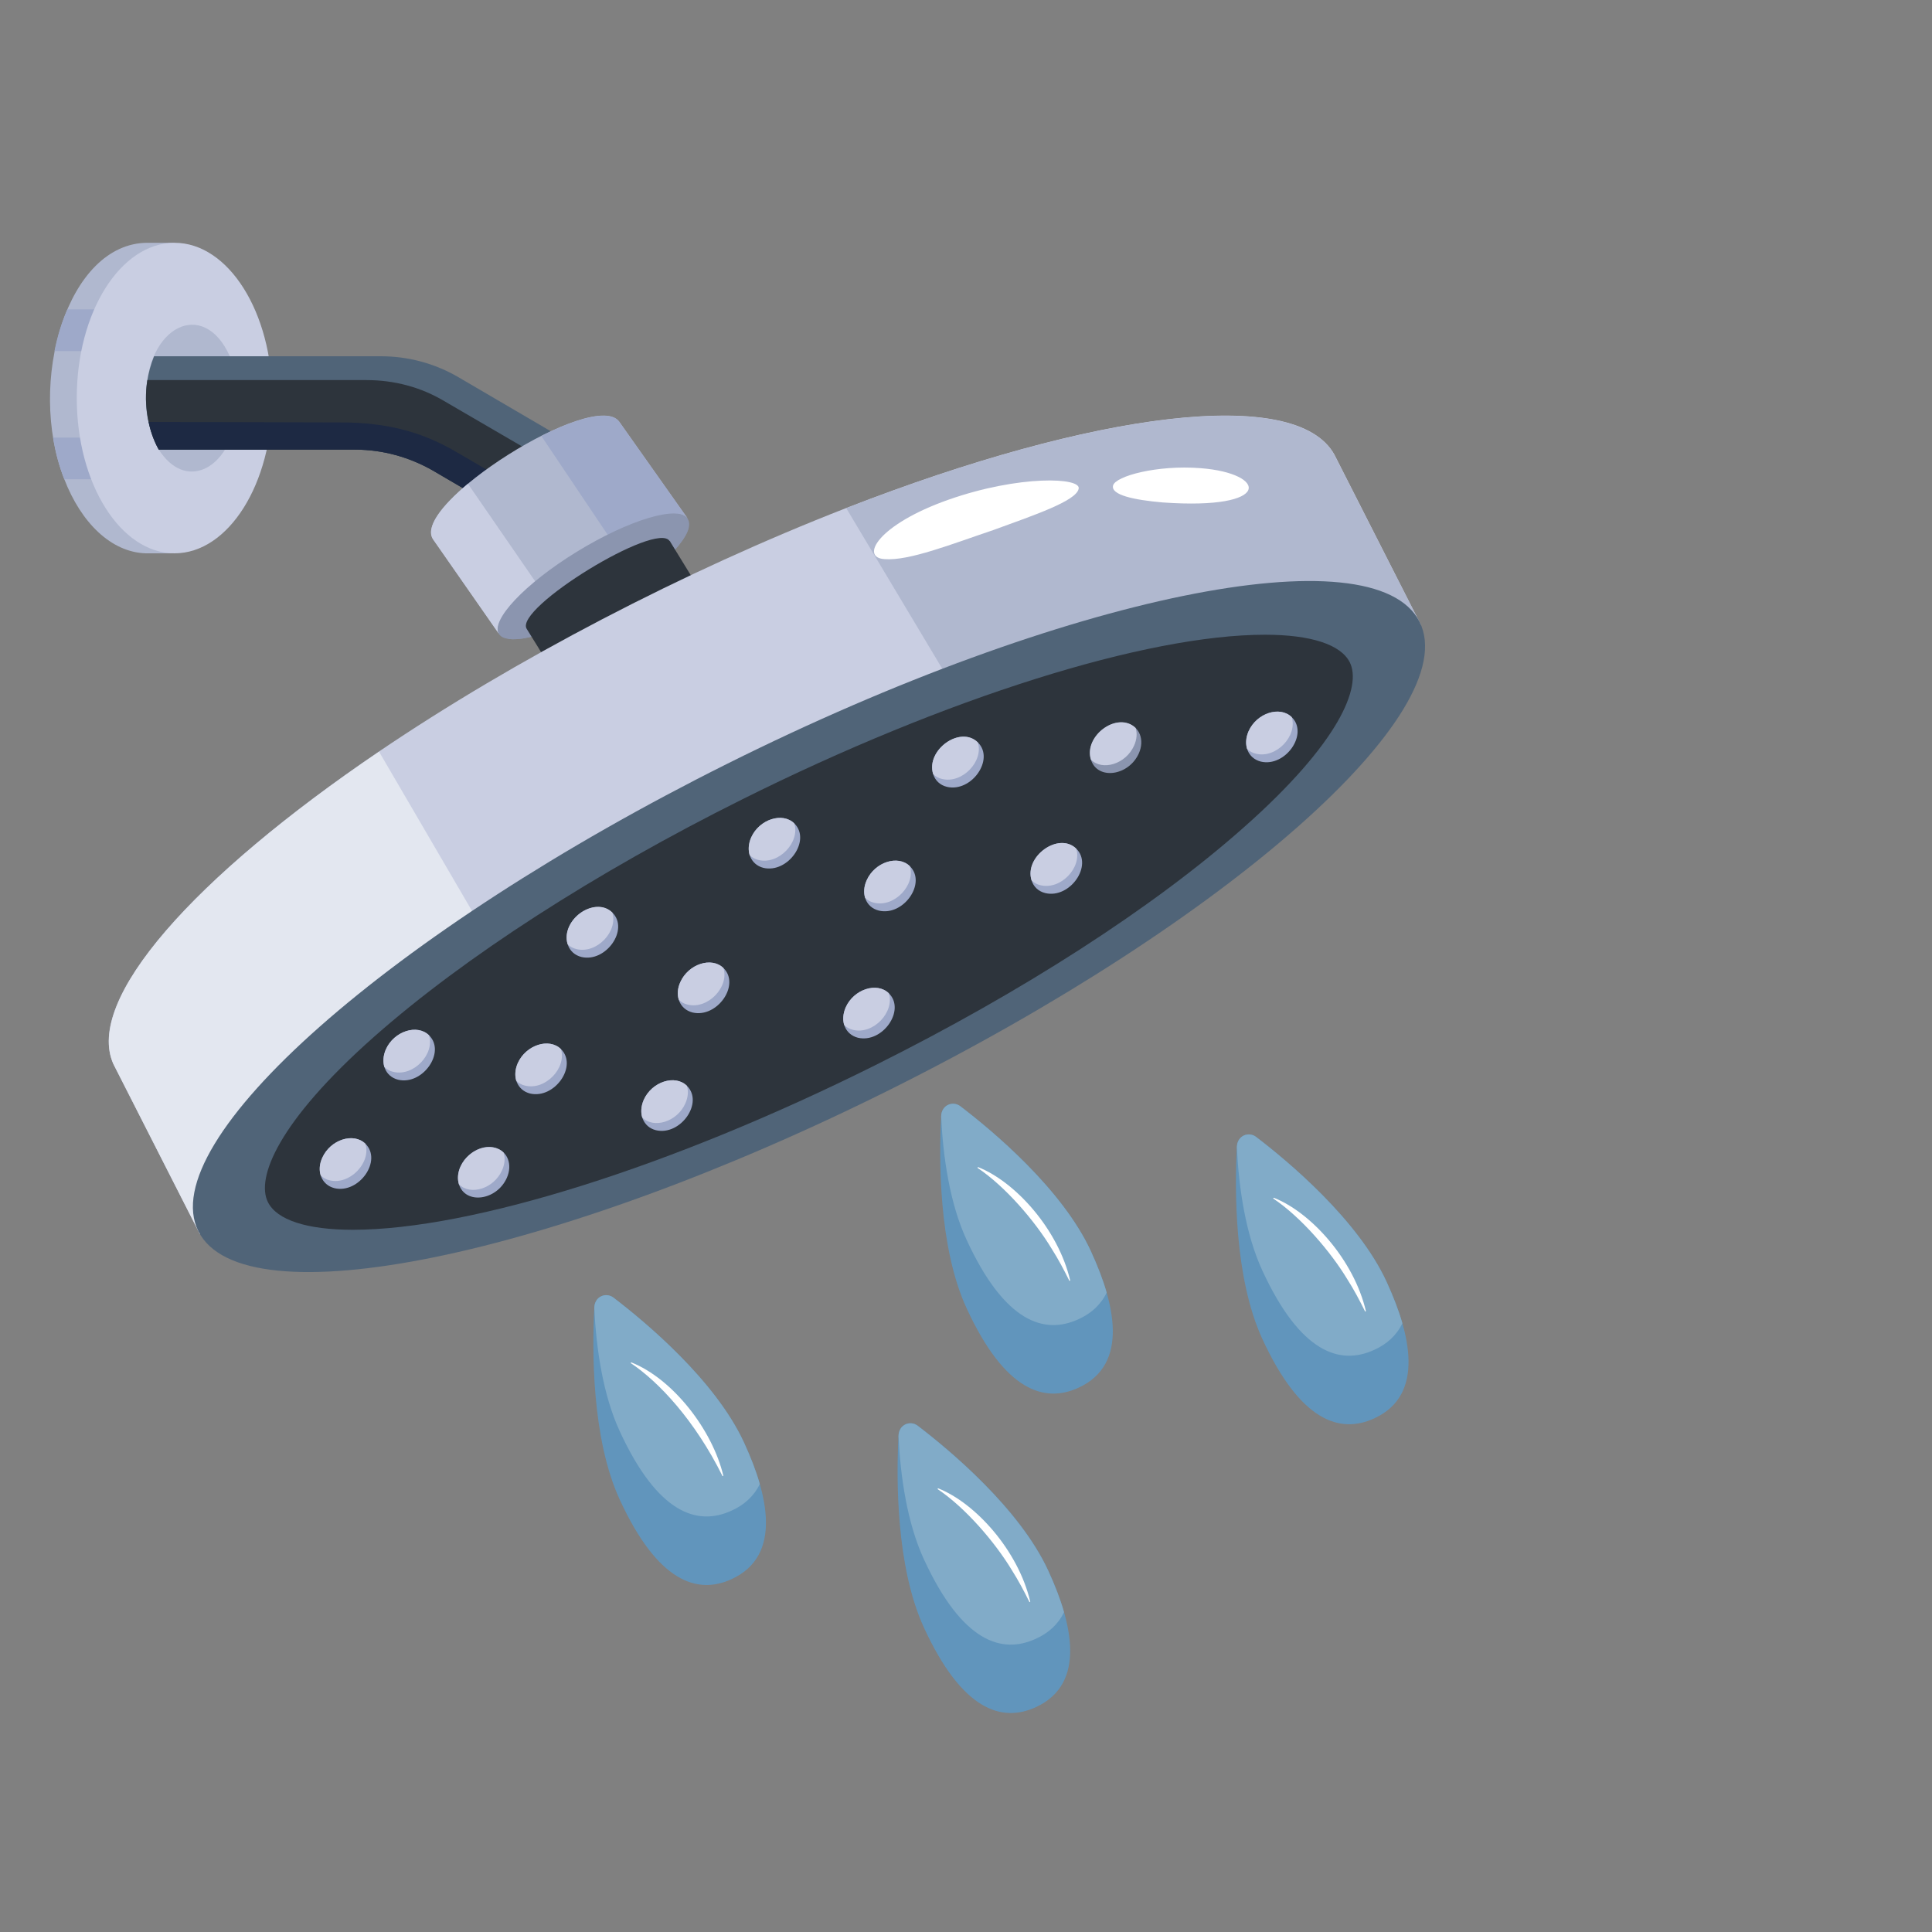 <?xml version="1.0" encoding="utf-8"?>
<!-- Generator: Adobe Illustrator 28.1.0, SVG Export Plug-In . SVG Version: 6.00 Build 0)  -->
<svg version="1.1" id="Opmaak" xmlns="http://www.w3.org/2000/svg" xmlns:xlink="http://www.w3.org/1999/xlink" x="0px" y="0px"
	 width="150px" height="150px" viewBox="0 0 150 150" style="enable-background:new 0 0 150 150;" xml:space="preserve">
<rect x="0" y="0" width="150" height="150" fill="#808080" stroke="none"/>
<style type="text/css">
	.st0{fill:none;stroke:#2D343C;stroke-width:4;stroke-linecap:round;stroke-linejoin:round;stroke-miterlimit:10;}
	.st1{fill:#FF963C;}
	.st2{fill:#FF7B00;}
	.st3{fill:#F9F6F9;}
	.st4{fill:#647882;}
	.st5{fill:#565656;}
	.st6{fill:#FFBE78;}
	.st7{fill:#FFE6B4;}
	.st8{fill:#B0B8CF;}
	.st9{fill:#9EA9C9;}
	.st10{fill:#C9CEE2;}
	.st11{fill:#8B95AF;}
	.st12{fill:#506478;}
	.st13{fill:#2D343C;}
	.st14{fill:#1D2943;}
	.st15{fill:#E3E7F0;}
	.st16{fill:#6195BC;}
	.st17{fill:#81ABC8;}
	.st18{fill:#FFFFFF;}
	.st19{fill:#96C1DD;}
	.st20{fill:#CDE6F5;}
	.st21{fill:#2D343C;enable-background:new    ;}
	.st22{fill:#B6C5CE;}
</style>
<path class="st8" d="M12.73,42.79l0.82,0.17l-2.23,0C8.64,42.88,6.3,40.6,4.99,37.2c-2.95-7.54,0.25-18.35,6.47-18.35h2.17
	l-0.76,0.21c3.52,1.05,6.18,5.95,6.18,11.84C19.05,36.87,16.32,41.83,12.73,42.79z"/>
<g>
	<path class="st9" d="M9.35,24.02v3.24H4.23c0.23-1.17,0.57-2.26,1-3.24H9.35z"/>
</g>
<g>
	<path class="st9" d="M8.98,33.97v3.24H4.99c-0.39-1-0.69-2.08-0.87-3.24H8.98z"/>
</g>
<path class="st10" d="M21.14,30.9c0,6.66-3.4,12.06-7.59,12.06c-4.19,0-7.59-5.4-7.59-12.06c0-6.66,3.39-12.05,7.59-12.05
	C17.74,18.85,21.14,24.25,21.14,30.9z"/>
<path class="st11" d="M16.64,34.92c-0.36,0.57-0.82,1-1.33,1.25h0c-0.16,0.08-0.33,0.14-0.5,0.18c-2.28-1.08-3.24-5.68-1.56-8.7
	c0.51-0.92,1.22-1.56,2.02-1.74c0.01,0,0.01,0,0.02,0.01c0.65,0.32,1.21,0.92,1.63,1.73L16.64,34.92z"/>
<path class="st8" d="M18.25,32.8c-0.66,3.63-3.86,5.32-5.92,2.11c-0.69-1.22-1-2.8-1-4c0-5.59,4.47-7.8,6.51-3.26
	C18.54,29.4,18.64,31.26,18.25,32.8z"/>
<path class="st12" d="M43.75,34.06c-0.21,0.36-2.76,4.76-2.55,4.4l-1.07,1.89l-6.51-3.81c-1.81-1.04-3.89-1.63-6.03-1.63H12.33
	c-1.1-1.96-1.39-4.71-0.37-7.25h17.61c2.11,0,4.18,0.55,6.03,1.63L43.75,34.06z"/>
<path class="st13" d="M42.68,35.91c-0.21,0.36-2.76,4.8-2.55,4.44l-6.51-3.81c-1.81-1.04-3.89-1.63-6.03-1.63H12.33
	c-0.78-1.38-1.21-3.45-0.89-5.4h17.02c2.15,0,4.22,0.55,6.03,1.63L42.68,35.91z"/>
<path class="st14" d="M41.2,38.46l-1.07,1.89l-6.51-3.81c-1.81-1.04-3.89-1.63-6.03-1.63H12.33c-0.33-0.59-0.63-1.33-0.78-2.15
	c0.36,0,16.3,0.04,15.28,0.04c5.03,0.07,7.59,1.7,9.44,2.78L41.2,38.46z"/>
<path class="st8" d="M53.4,40.27c-1.79-2.34-16.27,6.73-14.61,9l-5.15-7.39c-1.88-2.69,12.59-11.82,14.45-9.12L53.4,40.27z"/>
<path class="st10" d="M38.78,49.28l-5.15-7.39c-0.65-0.93,0.65-2.62,2.7-4.33l5.3,7.69C39.55,46.91,38.21,48.49,38.78,49.28z"/>
<path class="st9" d="M53.4,40.27c-0.69-0.91-3.31-0.1-6.14,1.37l-5.23-7.79c2.79-1.41,5.36-2.12,6.07-1.08L53.4,40.27z"/>
<path class="st11" d="M39.44,49.6c-0.33-0.05-0.56-0.17-0.69-0.36c-0.71-1.05,1.99-3.92,6.03-6.4c4.04-2.48,7.89-3.64,8.6-2.58
	C54.85,42.48,43.23,50.19,39.44,49.6z"/>
<path class="st11" d="M53.44,41.04c-0.97,3.14-10.73,9.06-13.99,8.56C40.43,46.48,50.18,40.53,53.44,41.04z"/>
<path class="st13" d="M55.77,48.15l-11.14,6.81l-2.89-4.77l-0.85-1.37c-0.98-1.6,10.12-8.41,11.1-6.81c0.04,0,0.04,0,0.04,0.04
	C52.25,42.4,56.01,48.54,55.77,48.15z"/>
<path class="st10" d="M110.31,48.5l-11.37-1.73c-8.77,9.65-24.72,19.19-36.35,24.99C50.81,77.63,33.28,84.75,20.24,85.8l-4.72,10.02
	c0,0-6.72-13.2-6.72-13.21c-2.25-5,6.25-14.52,20.62-24.26c10.54-7.14,23.66-13.99,36.29-18.91c19.29-7.51,34.91-9.51,37.89-4.15
	L110.31,48.5z"/>
<path class="st15" d="M41.21,78.54l-3.19,3.36c-6.83,2.18-12.92,3.52-17.77,3.91l-4.72,10.02c0,0-6.72-13.2-6.72-13.21
	c-2.25-5,6.25-14.52,20.62-24.26L41.21,78.54z"/>
<path class="st8" d="M110.31,48.5l-11.37-1.73c-2.21,2.43-5.09,5.05-8.5,7.75l-13.61,3.54L65.7,39.45
	c19.29-7.51,34.91-9.51,37.89-4.15L110.31,48.5z"/>
<path class="st12" d="M110.22,48.29c3.48,6.99-14.92,23.24-41.1,36.3s-50.24,17.98-53.72,11c-3.49-6.99,14.92-23.25,41.1-36.31
	S106.73,41.3,110.22,48.29z"/>
<path class="st13" d="M27.39,95.48c-3.56,0-5.9-0.76-6.59-2.15c-0.93-1.86,0.76-6.22,8.27-12.86c6.99-6.17,17.14-12.72,28.58-18.42
	c15.8-7.88,31.34-12.77,40.56-12.77c3.56,0,5.9,0.76,6.59,2.15c0.93,1.86-0.76,6.21-8.28,12.85C89.54,70.46,79.39,77,67.96,82.7
	C52.16,90.58,36.62,95.48,27.39,95.48z"/>
<path class="st9" d="M29.96,81.47c0.63-1.41,2.43-1.99,3.35-1.09c1.33,1.3-0.49,3.9-2.4,3.45C29.89,83.57,29.5,82.51,29.96,81.47z"
	/>
<path class="st10" d="M29.96,81.47c0.63-1.41,2.43-1.99,3.35-1.09c0.46,1.46-1.2,3.22-2.77,2.84c-0.28-0.06-0.52-0.2-0.7-0.38
	C29.72,82.43,29.75,81.95,29.96,81.47z"/>
<path class="st9" d="M40.2,82.54c0.63-1.41,2.43-1.99,3.35-1.09c1.33,1.3-0.49,3.9-2.4,3.45C40.14,84.64,39.74,83.58,40.2,82.54z"/>
<path class="st10" d="M40.2,82.54c0.63-1.41,2.43-1.99,3.35-1.09c0.46,1.46-1.2,3.22-2.77,2.84c-0.28-0.06-0.52-0.2-0.7-0.38
	C39.96,83.5,39.99,83.02,40.2,82.54z"/>
<path class="st9" d="M25.02,89.89c0.63-1.41,2.43-1.99,3.35-1.09c1.33,1.3-0.49,3.9-2.4,3.45C24.95,91.99,24.55,90.93,25.02,89.89z"
	/>
<path class="st10" d="M25.02,89.89c0.63-1.41,2.43-1.99,3.35-1.09c0.46,1.46-1.2,3.22-2.77,2.84c-0.28-0.06-0.52-0.2-0.7-0.38
	C24.77,90.85,24.8,90.37,25.02,89.89z"/>
<path class="st9" d="M38.4,89.1c1.02,0.25,1.41,1.32,0.95,2.35c-0.79,1.77-3.22,2.09-3.72,0.49C35.17,90.48,36.85,88.72,38.4,89.1z"
	/>
<path class="st10" d="M35.75,90.58c0.63-1.41,2.43-1.99,3.35-1.09c0.13,0.4,0.1,0.88-0.12,1.37c-0.64,1.44-2.46,1.98-3.35,1.09
	C35.51,91.54,35.54,91.06,35.75,90.58z"/>
<path class="st9" d="M44.19,71.94c0.63-1.41,2.43-1.99,3.35-1.09c1.33,1.3-0.49,3.9-2.4,3.45C44.12,74.04,43.73,72.98,44.19,71.94z"
	/>
<path class="st10" d="M47.54,70.85c0.46,1.46-1.2,3.22-2.77,2.84c-0.28-0.06-0.52-0.2-0.7-0.38C43.49,71.45,46.18,69.51,47.54,70.85
	z"/>
<path class="st9" d="M52.82,76.25c0.63-1.41,2.43-1.99,3.35-1.09c1.33,1.3-0.49,3.9-2.4,3.45C52.75,78.35,52.35,77.29,52.82,76.25z"
	/>
<path class="st10" d="M52.82,76.25c0.63-1.41,2.43-1.99,3.35-1.09c0.46,1.46-1.2,3.22-2.77,2.84c-0.28-0.06-0.52-0.2-0.7-0.38
	C52.57,77.21,52.6,76.73,52.82,76.25z"/>
<path class="st9" d="M49.98,85.39c0.63-1.41,2.43-1.99,3.35-1.09c1.33,1.3-0.49,3.9-2.4,3.45C49.92,87.5,49.52,86.44,49.98,85.39z"
	/>
<path class="st10" d="M49.98,85.39c0.63-1.41,2.43-1.99,3.35-1.09c0.13,0.4,0.1,0.88-0.12,1.37c-0.64,1.44-2.46,1.98-3.35,1.09
	C49.74,86.36,49.77,85.88,49.98,85.39z"/>
<path class="st9" d="M58.32,65.02c0.63-1.41,2.43-1.99,3.35-1.09c1.33,1.3-0.49,3.9-2.4,3.45C58.26,67.12,57.86,66.06,58.32,65.02z"
	/>
<path class="st10" d="M58.32,65.02c0.63-1.41,2.43-1.99,3.35-1.09c0.46,1.46-1.2,3.22-2.77,2.84c-0.28-0.06-0.52-0.2-0.7-0.38
	C58.08,65.99,58.11,65.51,58.32,65.02z"/>
<path class="st9" d="M65.66,78.21c0.63-1.41,2.43-1.99,3.35-1.09c1.33,1.3-0.49,3.9-2.4,3.45C65.6,80.31,65.2,79.26,65.66,78.21z"/>
<path class="st10" d="M65.66,78.21c0.63-1.41,2.43-1.99,3.35-1.09c0.46,1.46-1.2,3.22-2.77,2.84c-0.28-0.06-0.52-0.2-0.7-0.38
	C65.42,79.18,65.45,78.7,65.66,78.21z"/>
<path class="st9" d="M67.29,68.34c0.63-1.41,2.43-1.99,3.35-1.09c1.33,1.3-0.49,3.9-2.4,3.45C67.22,70.45,66.82,69.39,67.29,68.34z"
	/>
<path class="st10" d="M67.29,68.34c0.63-1.41,2.43-1.99,3.35-1.09c0.46,1.46-1.2,3.22-2.77,2.84c-0.28-0.06-0.52-0.2-0.7-0.38
	C67.04,69.31,67.07,68.83,67.29,68.34z"/>
<path class="st9" d="M75.92,57.64c1.33,1.3-0.49,3.9-2.4,3.45c-0.54-0.13-0.92-0.5-1.07-0.99C71.87,58.24,74.55,56.3,75.92,57.64z"
	/>
<path class="st10" d="M75.92,57.64c0.46,1.46-1.2,3.22-2.77,2.84c-0.28-0.06-0.52-0.2-0.7-0.38C71.87,58.24,74.55,56.3,75.92,57.64z
	"/>
<path class="st9" d="M83.56,65.89c1.33,1.3-0.49,3.9-2.4,3.45c-0.54-0.13-0.92-0.5-1.07-0.99C79.51,66.5,82.19,64.56,83.56,65.89z"
	/>
<path class="st10" d="M83.56,65.89c0.46,1.46-1.2,3.22-2.77,2.84c-0.28-0.06-0.52-0.2-0.7-0.38C79.51,66.5,82.19,64.56,83.56,65.89z
	"/>
<path class="st11" d="M87.47,56.14c1.02,0.25,1.41,1.32,0.95,2.35c-0.79,1.77-3.22,2.09-3.72,0.49
	C84.24,57.51,85.92,55.76,87.47,56.14z"/>
<path class="st10" d="M88.17,56.52c0.13,0.4,0.1,0.88-0.12,1.37c-0.64,1.44-2.46,1.98-3.35,1.09C84.11,57.12,86.8,55.18,88.17,56.52
	z"/>
<path class="st9" d="M96.94,56.77c0.63-1.41,2.43-1.99,3.35-1.09c1.33,1.3-0.49,3.9-2.4,3.45C96.87,58.87,96.48,57.81,96.94,56.77z"
	/>
<path class="st10" d="M96.94,56.77c0.63-1.41,2.43-1.99,3.35-1.09c0.46,1.46-1.2,3.22-2.77,2.84c-0.28-0.06-0.52-0.2-0.7-0.38
	C96.7,57.73,96.73,57.25,96.94,56.77z"/>
<path class="st16" d="M56.81,122.6c-2.66,1.23-5.74,0.24-8.69-6.16c-2.19-4.75-2.15-11.64-1.98-14.87c0-0.92,0.9-1.26,1.48-0.83
	c2.53,1.93,7.92,6.44,10.14,11.25C59.6,115.98,60.79,120.76,56.81,122.6z"/>
<path class="st17" d="M58.99,115.22c-0.46,0.96-1.23,1.63-2.18,2.06c-2.66,1.23-5.74,0.24-8.69-6.15c-1.31-2.83-1.83-6.44-1.98-9.56
	c0-0.92,0.9-1.26,1.48-0.83c2.53,1.93,7.92,6.44,10.14,11.25C58.31,113.18,58.72,114.26,58.99,115.22z"/>
<path class="st16" d="M80.43,132.54c-2.66,1.23-5.74,0.24-8.69-6.16c-2.19-4.75-2.15-11.64-1.98-14.87c0-0.92,0.9-1.26,1.48-0.83
	c2.53,1.93,7.92,6.44,10.14,11.25C83.22,125.92,84.41,130.71,80.43,132.54z"/>
<path class="st17" d="M82.61,125.17c-0.46,0.96-1.23,1.63-2.18,2.06c-2.66,1.23-5.74,0.24-8.69-6.15c-1.31-2.83-1.83-6.44-1.98-9.56
	c0-0.92,0.9-1.26,1.48-0.83c2.53,1.93,7.92,6.44,10.14,11.25C81.93,123.13,82.34,124.21,82.61,125.17z"/>
<path class="st16" d="M83.74,107.74c-2.66,1.23-5.74,0.24-8.69-6.16c-2.19-4.75-2.15-11.64-1.98-14.87c0-0.92,0.9-1.26,1.48-0.83
	c2.53,1.93,7.92,6.44,10.14,11.25C86.53,101.12,87.72,105.91,83.74,107.74z"/>
<path class="st17" d="M85.92,100.36c-0.46,0.96-1.23,1.63-2.18,2.06c-2.66,1.23-5.74,0.24-8.69-6.15c-1.31-2.83-1.83-6.44-1.98-9.56
	c0-0.92,0.9-1.26,1.48-0.83c2.53,1.93,7.92,6.44,10.14,11.25C85.24,98.33,85.65,99.4,85.92,100.36z"/>
<path class="st18" d="M75.93,90.61c2.9,1.14,6.23,4.83,7.16,8.81l-0.06,0.03c-0.42-0.85-0.87-1.7-1.38-2.5
	c-1.29-2.14-3.59-4.83-5.76-6.28L75.93,90.61z"/>
<path class="st18" d="M49,105.77c3.25,1.28,6.32,5.26,7.16,8.81l-0.06,0.03c-2.16-4.35-4.96-7.33-7.13-8.78L49,105.77z"/>
<path class="st18" d="M72.83,115.55c2.9,1.14,6.23,4.83,7.16,8.81l-0.06,0.03c-0.42-0.85-0.87-1.7-1.38-2.5
	c-1.29-2.14-3.59-4.83-5.76-6.28L72.83,115.55z"/>
<path class="st18" d="M90.28,39.01c8.61,0.61,8.09-2.26,2.95-2.66c-3.4-0.27-6.62,0.62-6.81,1.34
	C86.22,38.43,88.06,38.82,90.28,39.01z"/>
<path class="st18" d="M73.63,38.8c-5.49,1.94-6.88,4.5-4.95,4.61c1.89,0.15,5.18-1.16,8.45-2.26c3.21-1.17,6.39-2.25,6.61-3.18
	C84.04,37.06,79.15,36.86,73.63,38.8z"/>
<g>
	<path class="st16" d="M106.7,110.12c-2.66,1.23-5.74,0.24-8.69-6.16c-2.19-4.75-2.15-11.64-1.98-14.87c0-0.92,0.9-1.26,1.48-0.83
		c2.53,1.93,7.92,6.44,10.14,11.25C109.49,103.5,110.68,108.29,106.7,110.12"/>
	<g>
		<path class="st17" d="M108.88,102.74c-0.46,0.96-1.23,1.63-2.18,2.06c-2.66,1.23-5.74,0.24-8.69-6.15
			c-1.31-2.83-1.83-6.44-1.98-9.56c0-0.92,0.9-1.26,1.48-0.83c2.53,1.93,7.92,6.44,10.14,11.25
			C108.2,100.71,108.61,101.79,108.88,102.74z"/>
	</g>
	<g>
		<path class="st18" d="M98.89,92.99c2.9,1.14,6.23,4.83,7.16,8.81l-0.06,0.03c-0.42-0.85-0.87-1.7-1.38-2.5
			c-1.29-2.14-3.59-4.83-5.76-6.28L98.89,92.99z"/>
	</g>
</g>
</svg>
